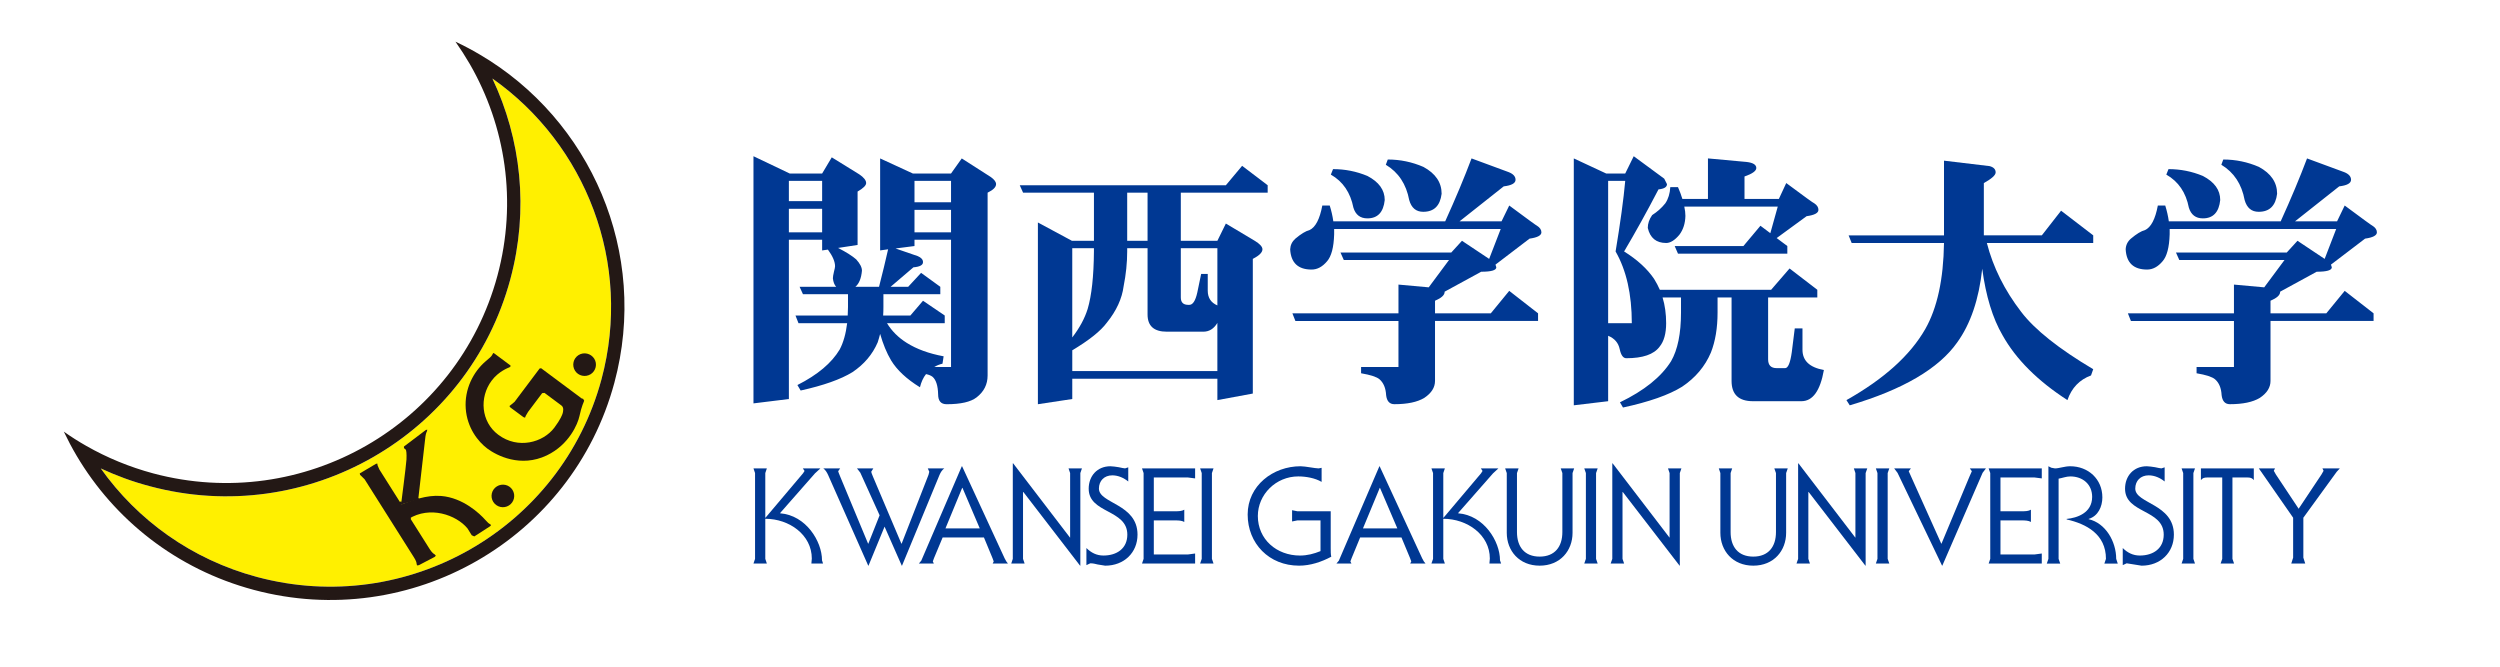 <?xml version="1.0" encoding="UTF-8"?>
<svg id="_レイヤー_1" data-name="レイヤー 1" xmlns="http://www.w3.org/2000/svg" width="300" height="80" viewBox="0 0 300 80">
  <rect width="300" height="80" style="fill: #fff;"/>
  <g>
    <g>
      <path d="M30.869,69.244c-7.903-2.115-14.392-6.853-18.779-13.033,1.865.867,3.828,1.593,5.887,2.134,18.836,5.045,38.211-6.08,43.263-24.837,2.254-8.363,1.281-16.832-2.156-24.088,11.195,7.883,16.845,22.147,13.091,36.107-4.828,17.902-23.319,28.529-41.306,23.717" style="fill: #fff000;"/>
      <path d="M57.546,6.529c-.932-.552-1.9-1.061-2.892-1.529.615.875,1.19,1.769,1.728,2.695,4.276,7.426,5.713,16.474,3.308,25.393-4.828,17.908-23.316,28.525-41.302,23.719-2.871-.771-5.553-1.887-8.021-3.292-.934-.53-1.839-1.104-2.71-1.722.471.987.982,1.955,1.538,2.894,4.53,7.652,11.962,13.614,21.264,16.099,18.832,5.041,38.202-6.084,43.263-24.846,4.208-15.61-2.833-31.59-16.175-39.412M30.869,69.244c-7.903-2.115-14.392-6.853-18.779-13.033,1.865.867,3.828,1.593,5.887,2.134,18.836,5.045,38.211-6.08,43.263-24.837,2.254-8.363,1.281-16.832-2.156-24.088,11.195,7.883,16.845,22.147,13.091,36.107-4.828,17.902-23.319,28.529-41.306,23.717" style="fill: #231815;"/>
      <path d="M45.104,55.666l.167-.048.047.247.211.48,6.046,9.566c.219.346.455.557.586.613l.142.165-.149.145-1.889.987-.226.03-.047-.21c-.007-.129-.056-.348-.324-.765-.319-.505-5.788-9.161-5.91-9.356l-.55-.541-.038-.168,1.934-1.145Z" style="fill: #231815;"/>
      <path d="M48.127,60.54s.606-4.647.649-5.392c.036-.749-.025-1.079-.075-1.183l-.224-.192-.005-.188,2.638-1.995.167-.029-.047.206c-.088.151-.163.382-.22.98-.084.794-.823,7.19-.823,7.19l-2.059.602Z" style="fill: #231815;"/>
      <path d="M49.027,62.271c2.564-1.607,5.731-.482,7.066,1.131l.516.83.305.14,1.901-1.224.106-.113-.082-.124c-.176-.077-.303-.185-.582-.502-.692-.783-2.688-2.674-5.308-2.892-1.772-.142-3.414.504-5.052,1.111l1.131,1.643Z" style="fill: #231815;"/>
      <path d="M61.497,58.786c.4.633.21,1.469-.421,1.867-.64.407-1.482.208-1.883-.423-.401-.634-.204-1.471.434-1.867.634-.392,1.471-.21,1.871.423" style="fill: #231815;"/>
      <path d="M71.307,43.039c.398.631.202,1.468-.425,1.865-.643.398-1.484.21-1.88-.419-.403-.642-.208-1.475.423-1.876.64-.4,1.478-.202,1.882.43" style="fill: #231815;"/>
      <polygon points="47.968 60.211 48.174 60.174 48.277 60.437 48.139 60.537 47.984 60.471 47.968 60.211" style="fill: #231815;"/>
      <polygon points="50.207 59.749 50.284 59.812 50.21 59.875 50.092 59.871 50.207 59.749" style="fill: #231815;"/>
      <polygon points="49.288 62.291 49.312 62.098 49.233 62.078 49.14 62.151 49.15 62.252 49.288 62.291" style="fill: #231815;"/>
      <path d="M62.81,50.053l.192.073.086-.224.28-.475,1.692-2.251.281-.03c.073.052,1.683,1.253,2.03,1.512.332.246.194.742.156.912-.047.179-.262.758-1.007,1.751-1.344,1.783-4.355,2.622-6.722.853-2.077-1.543-2.308-4.493-.797-6.503.828-1.111,1.996-1.539,2.141-1.598l.147-.142-.052-.088-1.943-1.446-.104-.039-.149.263c-.073.156-.339.375-.774.742-1.487,1.276-2.543,3.349-2.38,5.661.167,2.315,1.477,3.971,2.598,4.808,1.131.839,3.984,2.315,7.129.815,2.722-1.306,3.727-3.835,3.91-4.677.294-1.348.52-1.67.577-1.887l-.131-.226-.159-.038-4.876-3.632-.179.029-3.011,4.007-.426.353-.192.151.116.167,1.566,1.159Z" style="fill: #231815;"/>
    </g>
    <path d="M90.416,18.745l4.351,2.077h3.889l1.156-1.941,3.297,2.038c.552.371.828.722.828,1.047,0,.287-.344.627-1.027,1.021v6.408l-2.339.357c1.009.523,1.736.986,2.177,1.378.457.507.686.95.686,1.351-.081.919-.346,1.566-.79,1.937h2.84c.418-1.624.778-3.12,1.09-4.5l-.957.131v-11.037l3.926,1.81h4.58l1.288-1.81,3.496,2.238c.416.299.622.586.622.846,0,.355-.337.695-1.016,1.025v21.934c0,1.077-.441,1.95-1.323,2.631-.704.547-1.905.821-3.595.821-.685,0-1.02-.394-1.02-1.186-.023-1.029-.246-1.729-.663-2.1-.194-.154-.459-.26-.79-.328-.33.414-.573.943-.728,1.579-1.604-.986-2.754-2.063-3.46-3.222-.534-.894-.966-1.955-1.319-3.183-.084.348-.19.69-.294,1.02-.62,1.444-1.633,2.638-3.036,3.577-1.389.853-3.451,1.588-6.206,2.199l-.392-.658c2.419-1.219,4.113-2.647,5.079-4.27.437-.83.737-1.882.891-3.15h-5.838l-.362-.921h6.267l.034-1.016v-1.545h-5.405l-.401-.883h4.389c-.222-.244-.348-.581-.396-1.018,0-.179.048-.443.127-.788.093-.349.133-.57.133-.661,0-.548-.281-1.213-.858-2l-.692.099v-1.283h-3.991v19.114l-4.249.523v-29.658ZM94.665,24.137h3.991v-2.432h-3.991v2.432ZM94.665,27.88h3.991v-2.824h-3.991v2.824ZM106.44,38.783c.573.943,1.367,1.733,2.376,2.365,1.188.747,2.656,1.281,4.419,1.609l-.136.883c-.373.09-.701.22-.986.4h2.011v-15.275h-4.385v.76l-2.274.292,2.668.919c.418.177.627.416.627.722,0,.353-.385.557-1.15.62l-2.74,2.339h2.109l1.552-1.674,2.306,1.674v.883h-6.828v1.545c0,.349-.009.694-.032,1.016h3.267l1.516-1.771,2.607,1.771v.921h-6.928ZM109.739,24.269h4.385v-2.566h-4.385v2.566ZM109.739,27.88h4.385v-2.695h-4.385v2.695Z" style="fill: #003893;"/>
    <path d="M149.052,19.898l3.068,2.331v.892h-10.422v5.776h4.387l1.018-2.072,3.469,2.072c.609.371.921.711.921,1.018,0,.373-.385.756-1.156,1.152v16.159l-4.252.785v-2.561h-17.413v2.43l-4.125.625v-21.809l4.086,2.201h2.64v-5.776h-8.503l-.401-.892h24.735l1.95-2.331ZM128.671,44.53h17.413v-5.779c-.419.701-.984,1.052-1.684,1.052h-4.387c-1.539,0-2.306-.686-2.306-2.068v-7.949h-2.444v.392c0,1.34-.143,2.729-.428,4.172-.197,1.491-.864,2.946-2.012,4.367-.744,1.011-2.129,2.111-4.15,3.319v2.494ZM128.671,40.492c.876-1.138,1.491-2.276,1.848-3.417.478-1.616.731-3.917.753-6.897v-.392h-2.6v10.707ZM137.707,23.122h-2.444v5.776h2.444v-5.776ZM141.698,29.785v5.912c0,.591.296.885.889.885h.133c.418,0,.735-.489.955-1.478l.462-2.229h.792v2.003c0,.853.383,1.443,1.156,1.772v-6.865h-4.387Z" style="fill: #003893;"/>
    <path d="M176.588,19.011l4.45,1.643c.552.215.828.525.828.919,0,.416-.473.677-1.419.79l-5.306,4.2h5.043l.925-1.901c2.177,1.62,3.287,2.426,3.331,2.426.351.219.529.489.529.79,0,.373-.477.627-1.423.758l-4.088,3.118.1.324c0,.355-.606.53-1.815.53l-4.387,2.394v.03c0,.378-.385.726-1.152,1.057v1.511h6.693l2.211-2.697,3.46,2.697v.916h-12.365v7.197c0,.781-.43,1.462-1.288,2.034-.833.505-2.034.756-3.593.756-.57,0-.903-.362-.986-1.084-.045-.853-.312-1.487-.797-1.907-.33-.283-1.068-.523-2.208-.72v-.753h4.485v-5.523h-12.368l-.36-.916h12.729v-3.45l3.629.33,2.437-3.281h-12.627l-.396-.894h13.29l1.288-1.412,3.261,2.174,1.385-3.584h-19.985v.627c-.045,1.575-.332,2.658-.858,3.249-.55.654-1.163.987-1.848.987-1.625,0-2.484-.815-2.572-2.432.027-.505.233-.934.625-1.279.681-.572,1.245-.912,1.684-1.021.722-.326,1.24-1.308,1.548-2.953h.889c.199.634.344,1.267.432,1.901h13.424c1.253-2.76,2.306-5.276,3.163-7.553M159.965,20.294c1.432,0,2.803.271,4.125.821,1.383.722,2.077,1.683,2.077,2.889-.154,1.468-.846,2.201-2.077,2.201-.858,0-1.419-.427-1.681-1.283-.358-1.815-1.254-3.14-2.708-3.969l.263-.658ZM166.531,19.142c1.491,0,2.919.296,4.283.889,1.453.79,2.181,1.862,2.181,3.22-.181,1.446-.914,2.165-2.208,2.165-.858,0-1.419-.468-1.683-1.412-.357-1.907-1.288-3.321-2.806-4.233l.233-.629Z" style="fill: #003893;"/>
    <path d="M196.047,18.746l3.661,2.695.33.656c0,.355-.342.561-1.02.631-1.387,2.668-2.765,5.152-4.125,7.449,1.582.987,2.778,2.084,3.595,3.285.262.419.493.86.692,1.312h13.356l2.211-2.557,3.33,2.557v.925h-5.903v7.423c0,.701.339,1.054,1.025,1.054h1.018c.355,0,.616-.64.796-1.91l.358-2.86h.926v2.564c0,1.317.855,2.124,2.57,2.43-.441,2.494-1.337,3.745-2.701,3.745h-5.808c-1.713,0-2.57-.81-2.57-2.428v-10.017h-1.681v1.805c0,1.842-.265,3.441-.797,4.795-.701,1.661-1.857,3.034-3.459,4.107-1.582.984-3.946,1.815-7.093,2.496l-.364-.625c2.907-1.401,4.951-3.045,6.134-4.93.796-1.378,1.192-3.322,1.192-5.844v-1.805h-2.211c.285.941.428,1.973.428,3.084,0,1.247-.265,2.19-.792,2.826-.681.921-2.011,1.378-3.991,1.378-.371,0-.631-.358-.788-1.082-.158-.767-.624-1.301-1.389-1.611v7.851l-4.122.491v-29.626l3.892,1.814h2.279l1.02-2.077ZM192.977,21.704v17.078h2.84c0-3.48-.65-6.346-1.946-8.605.57-3.439.957-6.258,1.156-8.473h-2.05ZM204.952,19.009l4.647.426c.771.09,1.158.335,1.158.726,0,.351-.477.692-1.417,1.018v2.693h4.123l.887-1.907c2.177,1.625,3.301,2.432,3.364,2.432.333.22.498.484.498.787,0,.378-.477.629-1.419.758l-3.593,2.625,1.279.957v.916h-13.121l-.396-.916h8.247l2.043-2.434,1.188.892.891-3.193h-11.216c.09.421.133.792.133,1.118-.02.896-.262,1.654-.724,2.265-.552.658-1.077.986-1.584.986-1.188,0-1.928-.599-2.208-1.805,0-.527.176-1.039.525-1.541.618-.398,1.143-.866,1.582-1.416.355-.525.55-1.174.595-1.937h.925c.22.504.394.973.525,1.412h3.07v-4.864Z" style="fill: #003893;"/>
    <path d="M247.329,25.283l3.858,2.959v.918h-12.763c.749,2.914,2.122,5.674,4.127,8.276,1.622,2.124,4.503,4.416,8.636,6.869l-.265.749c-1.383.509-2.326,1.493-2.83,2.959-3.589-2.317-6.186-4.917-7.786-7.783-1.188-2.038-2-4.697-2.439-7.983-.396,3.683-1.4,6.623-3.003,8.844-2.219,3.147-6.519,5.665-12.894,7.548l-.398-.625c4.507-2.537,7.663-5.383,9.464-8.535,1.43-2.518,2.181-5.957,2.244-10.317h-11.078l-.369-.918h11.447v-8.964l5.478.654c.482.131.72.383.72.753,0,.332-.47.756-1.417,1.279v6.277h6.958l2.31-2.959Z" style="fill: #003893;"/>
    <path d="M276.844,19.011l4.455,1.643c.55.215.826.525.826.919,0,.416-.473.677-1.419.79l-5.308,4.2h5.048l.918-1.901c2.177,1.62,3.287,2.426,3.33,2.426.353.219.534.489.534.79,0,.373-.478.627-1.419.758l-4.093,3.118.102.324c0,.355-.609.53-1.815.53l-4.387,2.394v.03c0,.378-.385.726-1.156,1.057v1.511h6.697l2.208-2.697,3.464,2.697v.916h-12.368v7.197c0,.781-.426,1.462-1.285,2.034-.833.505-2.034.756-3.593.756-.573,0-.903-.362-.989-1.084-.045-.853-.305-1.487-.794-1.907-.33-.283-1.064-.523-2.211-.72v-.753h4.485v-5.523h-12.365l-.362-.916h12.727v-3.45l3.632.33,2.437-3.281h-12.628l-.398-.894h13.291l1.29-1.412,3.261,2.174,1.382-3.584h-19.981v.627c-.048,1.575-.333,2.658-.858,3.249-.55.654-1.167.987-1.848.987-1.631,0-2.487-.815-2.573-2.432.022-.505.228-.934.627-1.279.681-.572,1.242-.912,1.681-1.021.726-.326,1.244-1.308,1.552-2.953h.887c.199.634.342,1.267.432,1.901h13.422c1.256-2.76,2.305-5.276,3.163-7.553M260.221,20.294c1.432,0,2.806.271,4.125.821,1.387.722,2.081,1.683,2.081,2.889-.154,1.468-.848,2.201-2.081,2.201-.855,0-1.417-.427-1.683-1.283-.351-1.815-1.249-3.14-2.706-3.969l.263-.658ZM266.791,19.142c1.491,0,2.919.296,4.283.889,1.453.79,2.179,1.862,2.179,3.22-.176,1.446-.916,2.165-2.21,2.165-.858,0-1.419-.468-1.686-1.412-.351-1.907-1.285-3.321-2.796-4.233l.229-.629Z" style="fill: #003893;"/>
    <path d="M93.617,61.562v.034c3.095.238,5.025,3.353,5.025,5.647l.125.383h-1.4l.05-.595c0-2.856-2.706-4.778-5.582-4.778v4.81l.188.563h-1.607l.19-.563v-10.295l-.19-.563h1.607l-.188.563v5.358h.025l4.511-5.338.176-.276-.208-.306h2.111l-.649.595-4.184,4.761Z" style="fill: #003893;"/>
    <path d="M108.164,65.237h.034l3.222-8.254.093-.373-.179-.403h1.984c-.244.163-.434.45-.577.788l-4.498,10.885h-.032l-2.063-4.683-1.928,4.683h-.032l-4.817-10.885c-.145-.323-.339-.625-.579-.788h2.027l-.24.339c0,.03.095.29.256.674l3.335,8.017h.03l1.353-3.401-2.317-5.116-.401-.513h1.966l-.256.403c0,.047.075.269.206.575l3.414,8.052Z" style="fill: #003893;"/>
    <path d="M113.116,64.499l-1.038,2.484-.14.387.125.256h-1.801l.289-.342,4.865-11.334h.034l5.104,11.051c.159.319.253.462.398.625h-1.833l.125-.256-.142-.387-1.029-2.484h-4.958ZM117.572,63.409l-2.073-4.862h-.039l-2.005,4.862h4.118Z" style="fill: #003893;"/>
    <polygon points="122.763 67.064 122.955 67.625 121.349 67.625 121.535 67.064 121.535 55.597 121.575 55.597 128.399 64.512 128.388 64.512 128.415 64.512 128.415 56.767 128.223 56.206 129.834 56.206 129.641 56.767 129.641 67.879 129.607 67.879 122.797 59.032 122.763 59.062 122.763 67.064" style="fill: #003893;"/>
    <path d="M135.39,57.779c-.529-.43-1.202-.738-1.912-.738-.966,0-1.607.652-1.607,1.588,0,1.812,4.631,1.812,4.631,5.528,0,2.154-1.609,3.724-3.88,3.724l-.887-.142c-.303-.081-.593-.143-.9-.143l-.466.22v-2.052c.568.563,1.226.9,2.041.9,1.616,0,2.869-.851,2.869-2.507,0-3.059-4.636-2.516-4.636-5.512,0-1.521,1.016-2.695,2.609-2.695.271,0,.645.066.98.113.342.068.649.143.776.143l.382-.127v1.701Z" style="fill: #003893;"/>
    <path d="M137.042,67.625l.19-.561v-10.297l-.19-.559h6.372v1.201l-.866-.111h-4.091v4.054h2.572c.391,0,.794-.009,1.084-.188v1.471c-.29-.17-.694-.186-1.084-.186h-2.572v4.088h4.091l.866-.116v1.206h-6.372Z" style="fill: #003893;"/>
    <polygon points="145.431 67.064 145.623 67.625 144.014 67.625 144.207 67.064 144.207 56.767 144.014 56.206 145.623 56.206 145.431 56.767 145.431 67.064" style="fill: #003893;"/>
    <path d="M158.595,57.828c-.79-.466-1.885-.658-2.805-.658-2.672,0-4.849,2.163-4.849,4.749,0,2.803,2.254,4.747,5.055,4.747.875,0,1.674-.211,2.466-.532v-3.684h-2.783l-.629.125v-1.351l.629.127h4.007v4.444c0,.324,0,.74.066,1.012-1.177.624-2.498,1.072-3.867,1.072-3.602,0-6.165-2.659-6.165-6.139,0-3.462,3.043-5.79,6.344-5.79.289,0,.72.065,1.143.129.4.059.806.129,1.03.129l.357-.07v1.69Z" style="fill: #003893;"/>
    <path d="M163.216,64.499l-1.023,2.484-.147.387.127.256h-1.803l.289-.342,4.867-11.334h.029l5.105,11.051c.156.319.256.462.401.625h-1.837l.129-.256-.143-.387-1.034-2.484h-4.96ZM167.681,63.409l-2.081-4.862h-.029l-2.016,4.862h4.125Z" style="fill: #003893;"/>
    <path d="M174.981,61.562v.034c3.089.238,5.019,3.353,5.019,5.647l.134.383h-1.403l.05-.595c0-2.856-2.708-4.778-5.586-4.778v4.81l.19.563h-1.613l.194-.563v-10.295l-.194-.563h1.613l-.19.563v5.358h.03l4.509-5.338.172-.276-.206-.306h2.109l-.645.595-4.184,4.761Z" style="fill: #003893;"/>
    <path d="M182.037,63.858c0,1.745.901,2.935,2.722,2.935,1.817,0,2.724-1.19,2.724-2.935v-7.091l-.194-.559h1.609l-.192.559v7.17c0,2.15-1.486,3.942-3.948,3.942-2.464,0-3.946-1.792-3.946-3.942v-7.17l-.195-.559h1.615l-.195.559v7.091Z" style="fill: #003893;"/>
    <polygon points="191.527 67.064 191.721 67.625 190.112 67.625 190.307 67.064 190.307 56.767 190.112 56.206 191.721 56.206 191.527 56.767 191.527 67.064" style="fill: #003893;"/>
    <polygon points="194.702 67.064 194.894 67.625 193.279 67.625 193.476 67.064 193.476 55.597 193.512 55.597 200.34 64.512 200.318 64.512 200.351 64.512 200.351 56.767 200.159 56.206 201.77 56.206 201.578 56.767 201.578 67.879 201.548 67.879 194.731 59.032 194.702 59.062 194.702 67.064" style="fill: #003893;"/>
    <path d="M207.674,63.858c0,1.745.898,2.935,2.72,2.935,1.817,0,2.722-1.19,2.722-2.935v-7.091l-.197-.559h1.611l-.194.559v7.17c0,2.15-1.478,3.942-3.942,3.942-2.466,0-3.95-1.792-3.95-3.942v-7.17l-.188-.559h1.604l-.186.559v7.091Z" style="fill: #003893;"/>
    <polygon points="217.002 67.064 217.193 67.625 215.58 67.625 215.774 67.064 215.774 55.597 215.81 55.597 222.637 64.512 222.621 64.512 222.65 64.512 222.65 56.767 222.462 56.206 224.073 56.206 223.876 56.767 223.876 67.879 223.845 67.879 217.032 59.032 217.002 59.062 217.002 67.064" style="fill: #003893;"/>
    <polygon points="226.521 67.064 226.716 67.625 225.102 67.625 225.295 67.064 225.295 56.767 225.102 56.206 226.716 56.206 226.521 56.767 226.521 67.064" style="fill: #003893;"/>
    <path d="M227.7,56.737l-.401-.53h2.011l-.262.339c0,.016.113.274.292.659l3.611,8.032h.029l3.349-8.032c.177-.385.292-.643.292-.659l-.242-.339h1.934l-.401.53-4.835,11.143h-.029l-5.347-11.143Z" style="fill: #003893;"/>
    <path d="M238.638,67.625l.192-.561v-10.297l-.192-.559h6.376v1.201l-.869-.111h-4.088v4.054h2.572c.389,0,.794-.009,1.081-.188v1.471c-.287-.17-.692-.186-1.081-.186h-2.572v4.088h4.088l.869-.116v1.206h-6.376Z" style="fill: #003893;"/>
    <path d="M245.806,55.95l.357.179.434.079c.5,0,1.159-.258,1.819-.258,2.19,0,3.867,1.555,3.867,3.738,0,1.093-.504,2.244-1.643,2.58v.034c2.012.462,3.303,2.661,3.303,4.76l.188.566h-1.607l.19-.566c0-2.968-2.376-4.2-4.715-4.731v-.063c1.208-.111,3.059-.692,3.059-2.645,0-1.489-1.109-2.453-2.623-2.453-.484,0-.95.192-1.403.269v9.623l.194.566h-1.611l.194-.566v-11.112Z" style="fill: #003893;"/>
    <path d="M259.758,57.779c-.53-.43-1.208-.738-1.919-.738-.966,0-1.607.652-1.607,1.588,0,1.812,4.634,1.812,4.634,5.528,0,2.154-1.609,3.724-3.876,3.724l-.891-.142-.898-.143-.471.22v-2.052c.568.563,1.229.9,2.05.9,1.611,0,2.867-.851,2.867-2.507,0-3.059-4.64-2.516-4.64-5.512,0-1.521,1.012-2.695,2.607-2.695.276,0,.649.066.984.113.339.068.645.143.778.143l.382-.127v1.701Z" style="fill: #003893;"/>
    <polygon points="263.207 67.064 263.399 67.625 261.791 67.625 261.983 67.064 261.983 56.767 261.791 56.206 263.399 56.206 263.207 56.767 263.207 67.064" style="fill: #003893;"/>
    <path d="M267.894,67.064l.195.561h-1.615l.194-.561v-9.765h-1.815c-.34,0-.55.063-.744.317v-1.41h6.347v1.41c-.195-.254-.409-.317-.742-.317h-1.821v9.765Z" style="fill: #003893;"/>
    <polygon points="273.002 56.206 272.855 56.496 273.111 56.944 275.837 61.05 278.573 56.944 278.83 56.496 278.69 56.206 280.781 56.206 280.398 56.623 276.402 62.125 276.402 66.919 276.627 67.626 274.952 67.626 275.176 66.919 275.176 62.125 271.474 56.801 271.058 56.206 273.002 56.206" style="fill: #003893;"/>
  </g>
</svg>